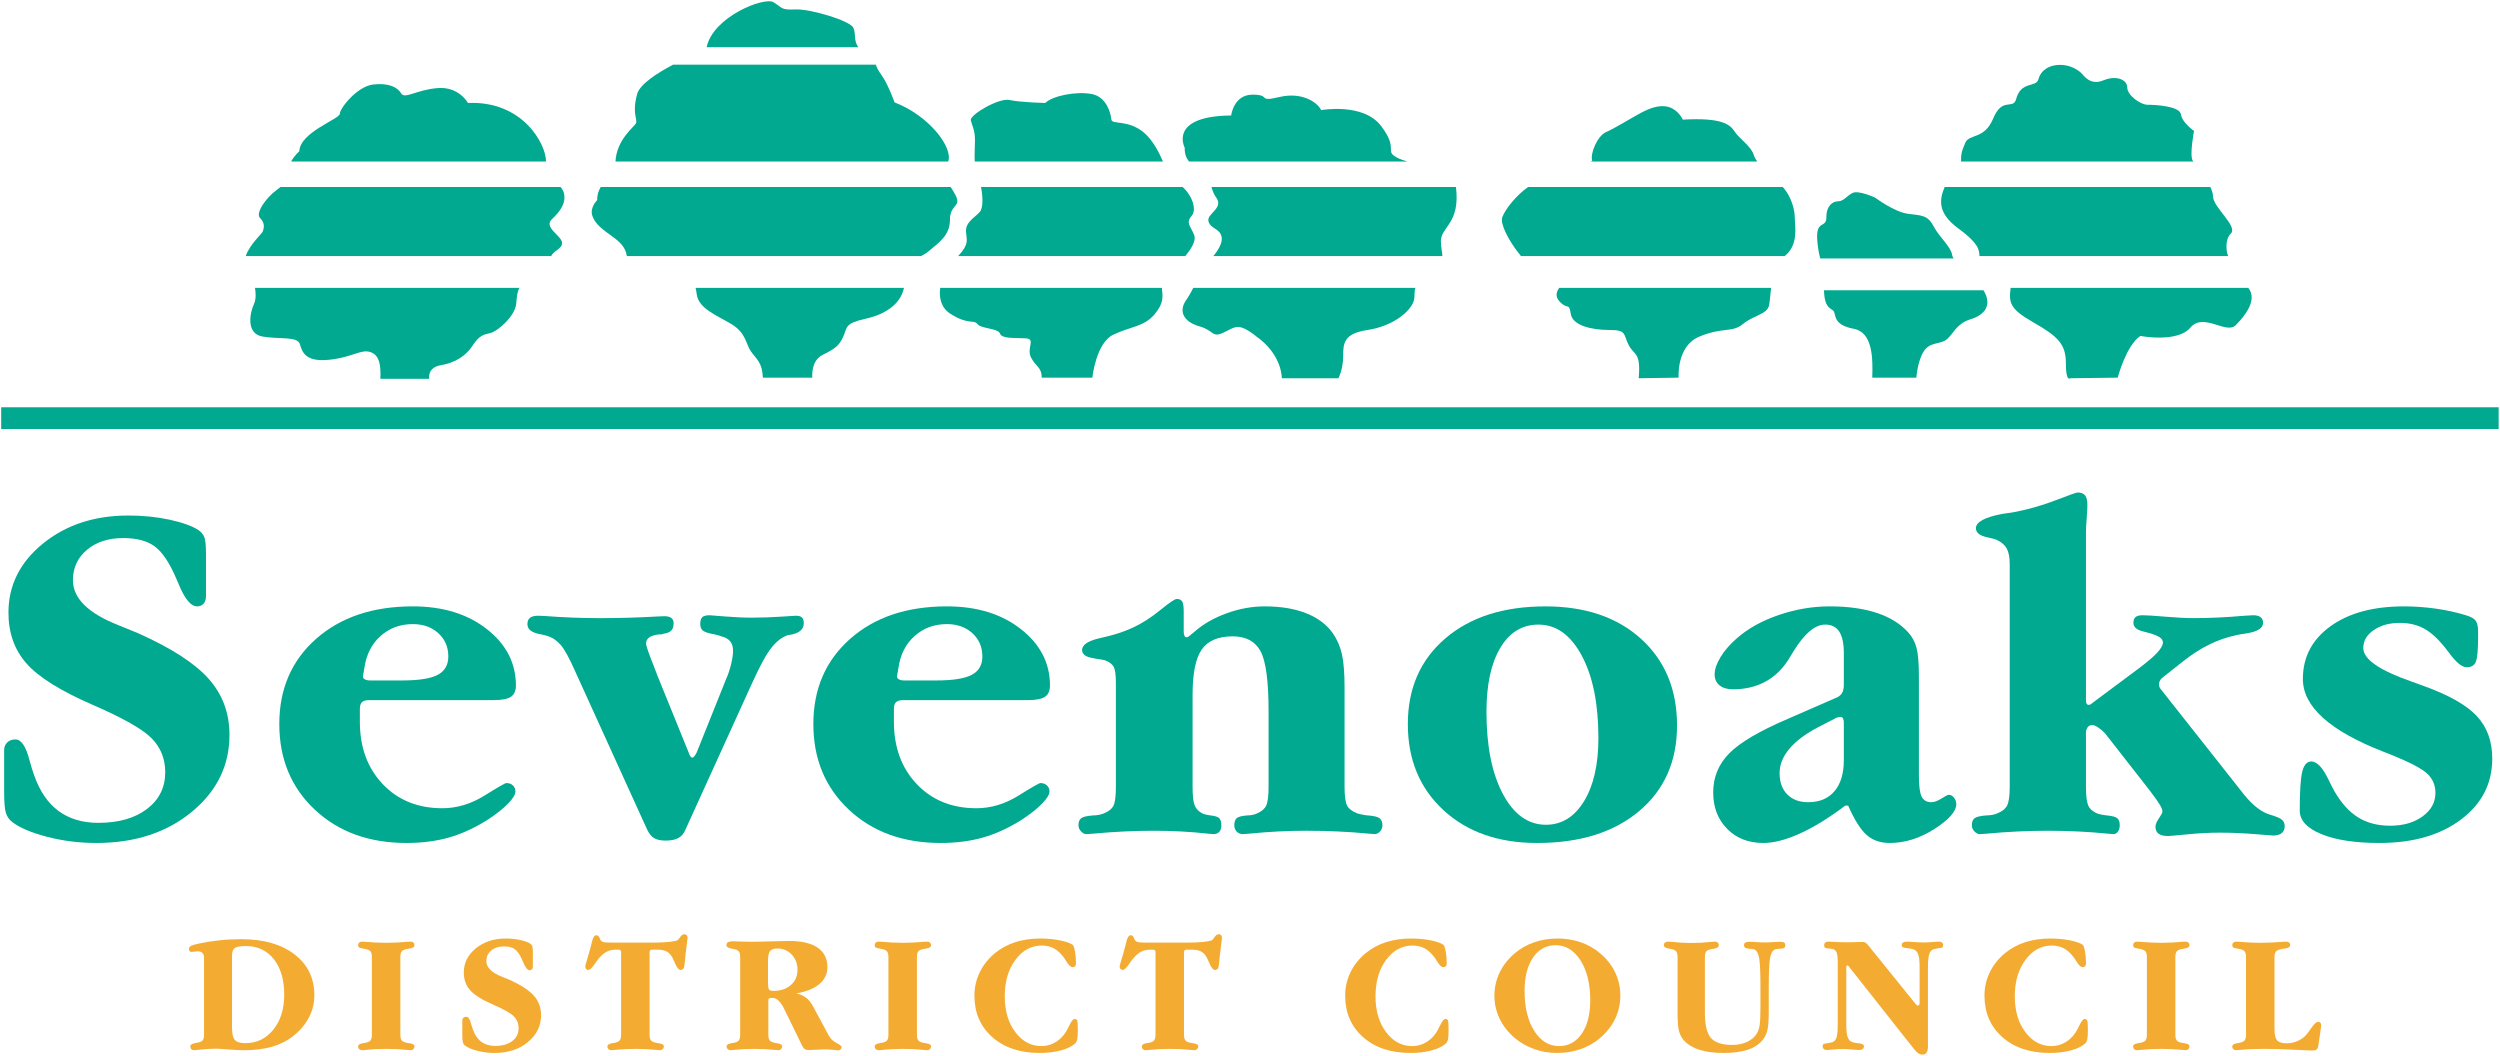 <?xml version="1.0" encoding="UTF-8" standalone="no"?>
<!-- Created with Inkscape (http://www.inkscape.org/) -->

<svg
   xmlns:dc="http://purl.org/dc/elements/1.1/"
   xmlns:cc="http://creativecommons.org/ns#"
   xmlns:rdf="http://www.w3.org/1999/02/22-rdf-syntax-ns#"
   xmlns:svg="http://www.w3.org/2000/svg"
   xmlns="http://www.w3.org/2000/svg"
   xmlns:sodipodi="http://sodipodi.sourceforge.net/DTD/sodipodi-0.dtd"
   xmlns:inkscape="http://www.inkscape.org/namespaces/inkscape"
   width="1000"
   height="422.343"
   id="svg4800"
   version="1.1"
   inkscape:version="0.48.5 r10040"
   sodipodi:docname="A.svg">
  <defs
     id="defs4802">
    <clipPath
       clipPathUnits="userSpaceOnUse"
       id="clipPath4228">
      <path
         inkscape:connector-curvature="0"
         d="m 451.161,88.045 125.119,0 0,68.95 -125.119,0 0,-68.95 z"
         id="path4230" />
    </clipPath>
    <clipPath
       clipPathUnits="userSpaceOnUse"
       id="clipPath4176">
      <path
         inkscape:connector-curvature="0"
         d="m 415.44,71.4 196.56,0 0,102.24 -196.56,0 0,-102.24 z"
         id="path4178" />
    </clipPath>
    <clipPath
       clipPathUnits="userSpaceOnUse"
       id="clipPath4995">
      <path
         inkscape:connector-curvature="0"
         d="m 385.477,824.539 175.66,0 0,-28.096 -175.66,0 0,28.096"
         id="path4997" />
    </clipPath>
    <clipPath
       clipPathUnits="userSpaceOnUse"
       id="clipPath4981">
      <path
         inkscape:connector-curvature="0"
         d="m 385.477,824.539 175.66,0 0,-28.096 -175.66,0 0,28.096"
         id="path4983" />
    </clipPath>
    <clipPath
       clipPathUnits="userSpaceOnUse"
       id="clipPath14301">
      <path
         inkscape:connector-curvature="0"
         d="m 220.55,77.586 154.579,0 0,65.197 -154.579,0 0,-65.197 z"
         id="path14303" />
    </clipPath>
    <clipPath
       clipPathUnits="userSpaceOnUse"
       id="clipPath14285">
      <path
         inkscape:connector-curvature="0"
         d="m 220.55,78.476 152.47,0 0,64.307 -152.47,0 0,-64.307 z"
         id="path14287" />
    </clipPath>
    <clipPath
       clipPathUnits="userSpaceOnUse"
       id="clipPath14225">
      <path
         inkscape:connector-curvature="0"
         d="m 220.55,77.586 154.579,0 0,65.197 -154.579,0 0,-65.197 z"
         id="path14227" />
    </clipPath>
  </defs>
  <sodipodi:namedview
     id="base"
     pagecolor="#ffffff"
     bordercolor="#666666"
     borderopacity="1.0"
     inkscape:pageopacity="0.0"
     inkscape:pageshadow="2"
     inkscape:zoom="0.14372559"
     inkscape:cx="1493.3073"
     inkscape:cy="322.53697"
     inkscape:document-units="px"
     inkscape:current-layer="layer1"
     showgrid="false"
     fit-margin-left="0.5"
     fit-margin-bottom="0.5"
     fit-margin-top="0.5"
     fit-margin-right="0.5"
     inkscape:window-width="1053"
     inkscape:window-height="1038"
     inkscape:window-x="863"
     inkscape:window-y="-21"
     inkscape:window-maximized="0" />
  <g
     inkscape:label="Layer 1"
     inkscape:groupmode="layer"
     id="layer1"
     transform="translate(-1335.637,511.616)">
    <g
       id="g14221"
       transform="matrix(6.552,0,0,-6.552,-108.931,424.414)">
      <g
         id="g14223"
         clip-path="url(#clipPath14225)">
        <g
           id="g14229"
           transform="translate(354.385,132.998)">
          <path
             d="m 0,0 c -0.012,0.018 -0.027,0.036 -0.036,0.049 -0.218,0.291 0.073,1.819 0.073,1.819 0,0 -0.728,0.509 -0.801,1.018 -0.073,0.509 -1.601,0.582 -2.037,0.582 -0.437,0 -1.237,0.582 -1.237,1.055 0,0.473 -0.655,0.764 -1.455,0.436 -0.799,-0.327 -1.164,0.255 -1.346,0.437 -0.181,0.182 -0.654,0.509 -1.309,0.509 -0.655,0 -1.164,-0.327 -1.31,-0.873 -0.145,-0.546 -1.09,-0.073 -1.381,-1.273 -0.219,-0.582 -0.837,0.182 -1.383,-1.128 C -12.767,1.322 -13.677,1.722 -13.931,1.14 -14.181,0.57 -14.186,0.383 -14.186,0 L 0,0 z"
             style="fill:#00a990;fill-opacity:1;fill-rule:nonzero;stroke:none"
             id="path14231"
             inkscape:connector-curvature="0" />
        </g>
        <g
           id="g14233"
           transform="translate(340.052,128.9)">
          <path
             d="m 0,0 c 1.346,-0.982 1.237,-1.382 1.274,-1.672 l 15.18,0 c -0.033,0.09 -0.049,0.145 -0.049,0.145 0,0 -0.218,0.8 0.218,1.237 0.437,0.436 -1.09,1.6 -1.09,2.255 0,0.164 -0.066,0.367 -0.166,0.581 l -16.218,0 C -1.169,1.793 -1.324,0.967 0,0"
             style="fill:#00a990;fill-opacity:1;fill-rule:nonzero;stroke:none"
             id="path14235"
             inkscape:connector-curvature="0" />
        </g>
        <g
           id="g14237"
           transform="translate(343.228,125.287)">
          <path
             d="m 0,0 c -0.118,-0.91 -0.058,-1.28 1.372,-2.098 1.529,-0.872 2,-1.345 2,-2.509 0,-1.164 0.255,-0.91 0.255,-0.91 l 2.909,0.037 c 0,0 0.511,1.964 1.383,2.546 0,0 2.256,-0.437 3.056,0.509 0.8,0.946 2.182,-0.436 2.764,0.146 0.551,0.55 1.36,1.556 0.768,2.279 L 0,0 z"
             style="fill:#00a990;fill-opacity:1;fill-rule:nonzero;stroke:none"
             id="path14239"
             inkscape:connector-curvature="0" />
        </g>
        <g
           id="g14241"
           transform="translate(331.605,127.082)">
          <path
             d="M 0,0 8.14,0 C 8.091,0.077 8.057,0.15 8.048,0.218 7.974,0.728 7.284,1.273 6.92,1.964 6.557,2.655 6.193,2.619 5.355,2.728 c -0.836,0.109 -2,0.982 -2,0.982 0,0 -1.018,0.473 -1.383,0.291 C 1.61,3.819 1.427,3.492 1.1,3.492 0.772,3.492 0.372,3.237 0.372,2.51 0.372,1.782 -0.319,2.437 -0.173,0.982 -0.125,0.506 -0.061,0.222 0,0"
             style="fill:#00a990;fill-opacity:1;fill-rule:nonzero;stroke:none"
             id="path14243"
             inkscape:connector-curvature="0" />
        </g>
        <g
           id="g14245"
           transform="translate(341.565,125.141)">
          <path
             d="m 0,0 -9.732,0 c 0.03,-1.235 0.515,-1.06 0.619,-1.333 0.108,-0.291 0.036,-0.8 1.2,-1.019 1.164,-0.218 1.164,-1.818 1.128,-2.982 l 2.691,0 c 0,0 0.073,1.055 0.473,1.637 0.399,0.581 1.019,0.364 1.418,0.727 0.4,0.364 0.582,0.946 1.419,1.2 0.837,0.255 1.346,0.837 0.801,1.746 C 0.011,-0.016 0.005,-0.007 0,0"
             style="fill:#00a990;fill-opacity:1;fill-rule:nonzero;stroke:none"
             id="path14247"
             inkscape:connector-curvature="0" />
        </g>
        <g
           id="g14249"
           transform="translate(317.587,132.998)">
          <path
             d="M 0,0 10.171,0 C 10.067,0.145 9.99,0.284 9.954,0.413 9.807,0.922 9.044,1.431 8.79,1.832 8.535,2.231 8.062,2.705 5.625,2.559 c 0,0 -0.254,0.582 -0.837,0.764 C 4.206,3.504 3.588,3.25 3.042,2.959 2.497,2.667 1.441,2.013 0.933,1.795 0.423,1.576 -0.05,0.485 0.096,0.049 0.096,0.049 0.062,0.031 0,0"
             style="fill:#00a990;fill-opacity:1;fill-rule:nonzero;stroke:none"
             id="path14251"
             inkscape:connector-curvature="0" />
        </g>
        <g
           id="g14253"
           transform="translate(329.43,127.228)">
          <path
             d="m 0,0 c 0.874,0.69 0.62,1.818 0.62,2.328 0,0.462 -0.185,1.28 -0.734,1.891 l -15.548,0 C -16.355,3.733 -17.06,2.878 -17.24,2.364 -17.378,1.971 -16.856,0.923 -16.097,0 L 0,0 z"
             style="fill:#00a990;fill-opacity:1;fill-rule:nonzero;stroke:none"
             id="path14255"
             inkscape:connector-curvature="0" />
        </g>
        <g
           id="g14257"
           transform="translate(315.67,125.287)">
          <path
             d="m 0,0 c -0.157,-0.21 -0.274,-0.517 0.012,-0.824 0.509,-0.546 0.583,-0.037 0.691,-0.764 0.109,-0.728 1.31,-0.982 2.364,-0.982 1.055,0 0.838,-0.255 1.165,-0.909 0.327,-0.656 0.763,-0.401 0.618,-2.038 l 2.438,0.037 c 0,0 -0.147,1.927 1.272,2.51 1.45,0.594 2,0.218 2.655,0.764 0.656,0.545 1.492,0.581 1.6,1.163 0.042,0.223 0.064,0.611 0.121,1.043 L 0,0 z"
             style="fill:#00a990;fill-opacity:1;fill-rule:nonzero;stroke:none"
             id="path14259"
             inkscape:connector-curvature="0" />
        </g>
        <g
           id="g14261"
           transform="translate(293.075,132.998)">
          <path
             d="M 0,0 13.338,0 C 13.086,0.075 12.869,0.149 12.714,0.23 11.877,0.667 12.822,0.704 11.73,2.159 10.64,3.613 8.058,3.141 8.058,3.141 7.839,3.613 6.893,4.269 5.512,3.941 4.129,3.613 5.039,4.086 3.875,4.086 2.71,4.086 2.565,2.813 2.565,2.813 -1.29,2.777 -0.272,0.849 -0.272,0.849 -0.282,0.467 -0.168,0.196 0,0"
             style="fill:#00a990;fill-opacity:1;fill-rule:nonzero;stroke:none"
             id="path14263"
             inkscape:connector-curvature="0" />
        </g>
        <g
           id="g14265"
           transform="translate(294.258,129.337)">
          <path
             d="M 0,0 C 0.146,-0.473 0.691,-0.4 0.8,-0.946 0.87,-1.294 0.584,-1.761 0.292,-2.109 l 13.982,0 c 0.008,0.24 -0.088,0.496 -0.088,0.908 0,0.895 1.193,1.055 0.921,3.31 l -14.928,0 C 0.24,1.881 0.332,1.65 0.474,1.455 0.946,0.8 -0.146,0.473 0,0"
             style="fill:#00a990;fill-opacity:1;fill-rule:nonzero;stroke:none"
             id="path14267"
             inkscape:connector-curvature="0" />
        </g>
        <g
           id="g14269"
           transform="translate(293.327,125.287)">
          <path
             d="m 0,0 c -0.126,-0.253 -0.264,-0.502 -0.415,-0.715 -0.546,-0.764 -0.108,-1.383 0.801,-1.637 0.908,-0.255 0.727,-0.728 1.491,-0.364 0.764,0.364 0.872,0.655 2.219,-0.437 1.344,-1.091 1.308,-2.364 1.308,-2.364 l 3.456,0 c 0,0 0.291,0.546 0.291,1.346 0,0.8 0.037,1.382 1.492,1.601 1.455,0.218 2.473,1.018 2.763,1.636 0.17,0.36 0.046,0.61 0.155,0.934 L 0,0 z"
             style="fill:#00a990;fill-opacity:1;fill-rule:nonzero;stroke:none"
             id="path14271"
             inkscape:connector-curvature="0" />
        </g>
        <g
           id="g14273"
           transform="translate(279.984,132.998)">
          <path
             d="M 0,0 11.493,0 C 11.243,0.59 10.872,1.287 10.382,1.722 9.4,2.595 8.382,2.231 8.345,2.559 8.309,2.886 8.09,3.941 7.145,4.123 6.199,4.305 4.744,4.014 4.308,3.577 c 0,0 -1.528,0.036 -2.183,0.182 C 1.471,3.905 -0.312,2.85 -0.239,2.522 -0.167,2.195 0.015,1.94 0.015,1.322 0.015,0.958 -0.021,0.456 0,0"
             style="fill:#00a990;fill-opacity:1;fill-rule:nonzero;stroke:none"
             id="path14275"
             inkscape:connector-curvature="0" />
        </g>
        <g
           id="g14277"
           transform="translate(278.972,127.228)">
          <path
             d="m 0,0 13.869,0 c 0.306,0.371 0.678,0.916 0.544,1.272 C 14.194,1.854 13.868,2 14.267,2.473 14.561,2.82 14.324,3.655 13.705,4.219 l -12.309,0 C 1.512,3.631 1.537,2.934 1.318,2.691 0.991,2.328 0.445,2.073 0.481,1.491 0.515,0.958 0.699,0.758 0,0"
             style="fill:#00a990;fill-opacity:1;fill-rule:nonzero;stroke:none"
             id="path14279"
             inkscape:connector-curvature="0" />
        </g>
      </g>
    </g>
    <g
       id="g14281"
       transform="matrix(6.552,0,0,-6.552,-108.931,424.414)">
      <g
         id="g14283"
         clip-path="url(#clipPath14285)">
        <g
           id="g14289"
           transform="translate(277.877,125.287)">
          <path
             d="M 0,0 C -0.091,-0.633 0.077,-1.237 0.631,-1.588 1.722,-2.279 2.05,-1.916 2.268,-2.206 2.486,-2.498 3.541,-2.461 3.65,-2.789 3.759,-3.116 4.56,-3.044 5.214,-3.08 5.869,-3.116 5.25,-3.662 5.542,-4.244 5.833,-4.825 6.196,-4.825 6.196,-5.48 l 3.092,0 c 0,0 0.218,2.109 1.273,2.619 1.055,0.509 1.892,0.473 2.546,1.273 0.557,0.681 0.482,1.046 0.425,1.588 L 0,0 z"
             style="fill:#00a990;fill-opacity:1;fill-rule:nonzero;stroke:none"
             id="path14291"
             inkscape:connector-curvature="0" />
        </g>
        <g
           id="g14293"
           transform="translate(272.874,139.982)">
          <path
             d="M 0,0 C -0.296,0.426 -0.126,0.771 -0.295,1.176 -0.477,1.613 -2.914,2.34 -3.823,2.304 -4.733,2.268 -4.587,2.377 -5.169,2.741 -5.737,3.096 -8.872,1.854 -9.255,0 L 0,0 z"
             style="fill:#00a990;fill-opacity:1;fill-rule:nonzero;stroke:none"
             id="path14295"
             inkscape:connector-curvature="0" />
        </g>
      </g>
    </g>
    <g
       id="g14297"
       transform="matrix(6.552,0,0,-6.552,-108.931,424.414)">
      <g
         id="g14299"
         clip-path="url(#clipPath14301)">
        <g
           id="g14305"
           transform="translate(259.303,135.339)">
          <path
             d="m 0,0 c -0.094,-0.219 -1.179,-0.978 -1.252,-2.341 l 20.314,0 c 0.316,0.859 -1.174,2.808 -3.276,3.613 0,0 -0.4,1.128 -0.8,1.674 -0.194,0.265 -0.293,0.469 -0.345,0.63 l -12.373,0 C 1.266,3.047 0.234,2.375 0.073,1.782 -0.255,0.582 0.109,0.254 0,0"
             style="fill:#00a990;fill-opacity:1;fill-rule:nonzero;stroke:none"
             id="path14307"
             inkscape:connector-curvature="0" />
        </g>
        <g
           id="g14309"
           transform="translate(258.744,127.228)">
          <path
             d="m 0,0 17.963,0 c 0.153,0.079 0.308,0.168 0.455,0.291 0.655,0.545 1.31,0.981 1.31,1.927 0,0.946 0.691,0.764 0.363,1.455 C 20,3.866 19.883,4.044 19.773,4.219 l -21.362,0 c -0.135,-0.223 -0.227,-0.489 -0.217,-0.8 0,0 -0.481,-0.462 -0.291,-0.982 C -1.709,1.379 -0.13,1.139 0,0"
             style="fill:#00a990;fill-opacity:1;fill-rule:nonzero;stroke:none"
             id="path14311"
             inkscape:connector-curvature="0" />
        </g>
        <g
           id="g14313"
           transform="translate(262.94,125.287)">
          <path
             d="m 0,0 c 0.03,-0.104 0.053,-0.231 0.073,-0.388 0.109,-0.873 1.2,-1.273 2.109,-1.818 0.91,-0.546 0.874,-1.201 1.201,-1.674 0.328,-0.473 0.691,-0.655 0.727,-1.6 l 3.019,0 c 0,0 -0.109,1.019 0.619,1.382 0.727,0.364 1.018,0.545 1.273,1.128 0.254,0.582 0.073,0.8 1.382,1.091 1.139,0.253 2.111,0.863 2.322,1.879 L 0,0 z"
             style="fill:#00a990;fill-opacity:1;fill-rule:nonzero;stroke:none"
             id="path14315"
             inkscape:connector-curvature="0" />
        </g>
        <g
           id="g14317"
           transform="translate(253.811,132.998)">
          <path
             d="m 0,0 c 0,0.005 0,0.008 0,0.012 0,1.055 -1.419,3.711 -4.766,3.565 0,0 -0.545,1.018 -1.855,0.909 -1.309,-0.109 -2,-0.691 -2.218,-0.327 -0.219,0.364 -0.728,0.655 -1.71,0.546 -0.983,-0.11 -2.037,-1.455 -2.037,-1.783 0,-0.327 -2.437,-1.127 -2.473,-2.292 0,0 -0.286,-0.237 -0.502,-0.63 L 0,0 z"
             style="fill:#00a990;fill-opacity:1;fill-rule:nonzero;stroke:none"
             id="path14319"
             inkscape:connector-curvature="0" />
        </g>
        <g
           id="g14321"
           transform="translate(236.533,128.755)">
          <path
             d="m 0,0 c -0.045,-0.157 -0.806,-0.796 -1.054,-1.527 l 18.644,0 c 0.171,0.35 0.67,0.437 0.67,0.799 0,0.437 -1.165,0.946 -0.619,1.455 0.545,0.509 0.873,1.019 0.728,1.601 -0.034,0.132 -0.109,0.249 -0.204,0.363 l -17.094,0 C 1.003,2.635 0.928,2.576 0.836,2.51 0.182,2.037 -0.473,1.091 -0.182,0.8 0.109,0.509 0.072,0.254 0,0"
             style="fill:#00a990;fill-opacity:1;fill-rule:nonzero;stroke:none"
             id="path14323"
             inkscape:connector-curvature="0" />
        </g>
        <g
           id="g14325"
           transform="translate(236.046,125.287)">
          <path
             d="m 0,0 c 0.05,-0.314 0.069,-0.696 -0.059,-0.97 -0.254,-0.546 -0.509,-1.819 0.509,-2 1.019,-0.183 2.146,0.036 2.292,-0.473 0.146,-0.51 0.364,-1.092 1.782,-0.946 1.419,0.145 1.928,0.655 2.51,0.473 0.582,-0.182 0.655,-0.837 0.618,-1.637 l 2.983,0 c 0,0 -0.145,0.691 0.728,0.837 0.872,0.145 1.527,0.581 1.928,1.2 0.399,0.618 0.654,0.655 1.091,0.764 0.436,0.109 1.491,1.018 1.564,1.782 0.045,0.477 0.062,0.741 0.202,0.97 L 0,0 z"
             style="fill:#00a990;fill-opacity:1;fill-rule:nonzero;stroke:none"
             id="path14327"
             inkscape:connector-curvature="0" />
        </g>
        <path
           d="m 373.02,116.671 -152.47,0 0,1.327 152.47,0 0,-1.327 z"
           style="fill:#00a990;fill-opacity:1;fill-rule:evenodd;stroke:none"
           id="path14329"
           inkscape:connector-curvature="0" />
        <g
           id="g14331"
           transform="translate(220.73,97.061)">
          <path
             d="m 0,0 c 0,0.195 0.064,0.353 0.19,0.477 0.127,0.122 0.293,0.182 0.498,0.182 0.351,0 0.634,-0.41 0.849,-1.229 0.107,-0.401 0.205,-0.717 0.293,-0.952 0.34,-0.976 0.838,-1.705 1.492,-2.188 0.654,-0.482 1.464,-0.724 2.429,-0.724 1.24,0 2.23,0.283 2.972,0.849 0.741,0.565 1.112,1.313 1.112,2.238 0,0.821 -0.276,1.511 -0.827,2.072 C 8.457,1.286 7.259,1.966 5.415,2.766 3.454,3.616 2.105,4.457 1.369,5.291 0.632,6.125 0.263,7.161 0.263,8.401 c 0,1.668 0.703,3.073 2.108,4.215 1.405,1.141 3.142,1.712 5.21,1.712 0.898,0 1.739,-0.085 2.525,-0.256 0.785,-0.171 1.373,-0.383 1.763,-0.637 0.166,-0.117 0.283,-0.258 0.351,-0.424 0.069,-0.166 0.102,-0.517 0.102,-1.054 l 0,-2.546 c 0,-0.196 -0.048,-0.349 -0.146,-0.461 -0.097,-0.113 -0.229,-0.169 -0.395,-0.169 -0.381,0 -0.757,0.454 -1.127,1.362 -0.058,0.136 -0.102,0.238 -0.132,0.306 -0.419,0.986 -0.861,1.649 -1.324,1.991 -0.463,0.341 -1.105,0.512 -1.925,0.512 -0.907,0 -1.646,-0.239 -2.216,-0.717 C 4.486,11.757 4.2,11.137 4.2,10.377 4.2,9.273 5.132,8.357 6.996,7.625 7.503,7.42 7.898,7.259 8.181,7.142 c 2.029,-0.907 3.466,-1.836 4.31,-2.788 0.844,-0.951 1.266,-2.09 1.266,-3.417 0,-1.873 -0.768,-3.442 -2.305,-4.705 -1.536,-1.263 -3.476,-1.895 -5.817,-1.895 -1.054,0 -2.064,0.127 -3.03,0.38 -0.966,0.254 -1.673,0.556 -2.122,0.908 -0.185,0.146 -0.312,0.334 -0.38,0.564 C 0.034,-3.583 0,-3.15 0,-2.517 L 0,0 z"
             style="fill:#00a990;fill-opacity:1;fill-rule:nonzero;stroke:none"
             id="path14333"
             inkscape:connector-curvature="0" />
        </g>
        <g
           id="g14335"
           transform="translate(242.725,102.096)">
          <path
             d="m 0,0 -0.088,-0.512 0,-0.029 c 0,-0.069 0.039,-0.125 0.117,-0.169 0.078,-0.043 0.186,-0.066 0.322,-0.066 l 1.946,0 c 1.025,0 1.752,0.115 2.181,0.344 0.43,0.23 0.644,0.603 0.644,1.12 0,0.576 -0.203,1.049 -0.607,1.419 C 4.109,2.478 3.59,2.664 2.956,2.664 2.185,2.664 1.529,2.422 0.988,1.939 0.446,1.456 0.117,0.81 0,0 m -0.278,-2.517 0,-0.776 c 0,-1.561 0.465,-2.832 1.397,-3.812 0.932,-0.981 2.145,-1.472 3.637,-1.472 0.888,0 1.743,0.257 2.569,0.769 0.824,0.513 1.27,0.768 1.339,0.768 0.165,0 0.299,-0.048 0.402,-0.146 C 9.168,-7.283 9.22,-7.405 9.22,-7.551 9.22,-7.737 9.071,-7.983 8.773,-8.29 8.476,-8.597 8.068,-8.922 7.551,-9.263 c -0.8,-0.508 -1.593,-0.873 -2.378,-1.099 -0.785,-0.224 -1.652,-0.336 -2.597,-0.336 -2.293,0 -4.162,0.678 -5.606,2.034 -1.444,1.357 -2.166,3.098 -2.166,5.225 0,2.146 0.749,3.88 2.247,5.203 1.497,1.322 3.466,1.983 5.905,1.983 1.834,0 3.342,-0.464 4.522,-1.391 1.181,-0.926 1.771,-2.073 1.771,-3.439 0,-0.322 -0.101,-0.551 -0.3,-0.688 C 8.748,-1.908 8.4,-1.976 7.903,-1.976 l -7.611,0 c -0.205,0 -0.351,-0.042 -0.439,-0.124 -0.087,-0.083 -0.131,-0.222 -0.131,-0.417"
             style="fill:#00a990;fill-opacity:1;fill-rule:nonzero;stroke:none"
             id="path14337"
             inkscape:connector-curvature="0" />
        </g>
        <g
           id="g14339"
           transform="translate(264.808,101.408)">
          <path
             d="m 0,0 c 0.127,0.283 0.229,0.59 0.308,0.922 0.077,0.331 0.116,0.595 0.116,0.79 0,0.244 -0.058,0.439 -0.175,0.585 -0.117,0.147 -0.298,0.25 -0.541,0.308 -0.05,0.019 -0.105,0.039 -0.169,0.059 -0.063,0.019 -0.164,0.043 -0.3,0.072 -0.332,0.059 -0.551,0.132 -0.658,0.22 -0.108,0.087 -0.162,0.219 -0.162,0.395 0,0.205 0.042,0.346 0.125,0.425 0.083,0.077 0.231,0.117 0.446,0.117 0.049,0 0.361,-0.025 0.937,-0.074 0.576,-0.048 1.132,-0.073 1.668,-0.073 0.566,0 1.144,0.02 1.735,0.059 0.589,0.038 0.899,0.058 0.928,0.058 0.176,0 0.301,-0.036 0.373,-0.11 C 4.705,3.681 4.742,3.561 4.742,3.395 4.732,3.064 4.513,2.844 4.083,2.736 4.073,2.736 4.059,2.731 4.039,2.722 3.893,2.702 3.788,2.683 3.724,2.664 3.661,2.644 3.595,2.614 3.527,2.575 3.214,2.41 2.922,2.137 2.649,1.755 2.375,1.376 2.015,0.692 1.566,-0.293 L -2.488,-9.205 C -2.585,-9.44 -2.729,-9.608 -2.92,-9.71 c -0.189,-0.103 -0.446,-0.154 -0.768,-0.154 -0.312,0 -0.551,0.051 -0.717,0.154 -0.166,0.102 -0.307,0.28 -0.425,0.535 l -4.405,9.687 c -0.341,0.771 -0.629,1.293 -0.863,1.567 -0.235,0.272 -0.512,0.458 -0.835,0.555 -0.116,0.039 -0.282,0.078 -0.497,0.117 -0.468,0.098 -0.702,0.297 -0.702,0.6 0,0.176 0.053,0.305 0.161,0.388 0.107,0.083 0.273,0.124 0.497,0.124 0.049,0 0.176,-0.005 0.381,-0.014 1.132,-0.088 2.263,-0.132 3.395,-0.132 1.171,0 2.346,0.034 3.527,0.102 0.215,0.011 0.346,0.015 0.395,0.015 0.195,0 0.339,-0.036 0.432,-0.11 C -3.251,3.651 -3.206,3.542 -3.206,3.395 -3.206,3.2 -3.254,3.053 -3.351,2.956 -3.449,2.858 -3.605,2.795 -3.819,2.766 -3.859,2.747 -3.893,2.734 -3.922,2.729 -3.952,2.724 -4,2.722 -4.068,2.722 l -0.045,0 C -4.629,2.664 -4.888,2.478 -4.888,2.165 -4.888,2.029 -4.727,1.56 -4.405,0.761 -4.317,0.526 -4.249,0.346 -4.2,0.22 l 1.932,-4.757 c 0.029,-0.088 0.061,-0.154 0.095,-0.198 0.034,-0.043 0.071,-0.065 0.11,-0.065 0.029,0 0.068,0.026 0.116,0.08 0.05,0.053 0.098,0.129 0.147,0.226 L 0,0 z"
             style="fill:#00a990;fill-opacity:1;fill-rule:nonzero;stroke:none"
             id="path14341"
             inkscape:connector-curvature="0" />
        </g>
        <g
           id="g14343"
           transform="translate(275.329,102.096)">
          <path
             d="m 0,0 -0.088,-0.512 0,-0.029 c 0,-0.069 0.039,-0.125 0.117,-0.169 0.077,-0.043 0.185,-0.066 0.322,-0.066 l 1.946,0 c 1.025,0 1.752,0.115 2.181,0.344 0.429,0.23 0.644,0.603 0.644,1.12 0,0.576 -0.203,1.049 -0.607,1.419 C 4.109,2.478 3.59,2.664 2.956,2.664 2.185,2.664 1.529,2.422 0.988,1.939 0.446,1.456 0.117,0.81 0,0 m -0.279,-2.517 0,-0.776 c 0,-1.561 0.466,-2.832 1.398,-3.812 0.932,-0.981 2.144,-1.472 3.637,-1.472 0.888,0 1.744,0.257 2.568,0.769 0.824,0.513 1.271,0.768 1.34,0.768 0.165,0 0.299,-0.048 0.402,-0.146 C 9.168,-7.283 9.22,-7.405 9.22,-7.551 9.22,-7.737 9.071,-7.983 8.773,-8.29 8.476,-8.597 8.068,-8.922 7.551,-9.263 c -0.8,-0.508 -1.593,-0.873 -2.378,-1.099 -0.786,-0.224 -1.651,-0.336 -2.598,-0.336 -2.293,0 -4.161,0.678 -5.605,2.034 -1.444,1.357 -2.166,3.098 -2.166,5.225 0,2.146 0.749,3.88 2.247,5.203 1.497,1.322 3.466,1.983 5.905,1.983 1.834,0 3.341,-0.464 4.522,-1.391 1.18,-0.926 1.771,-2.073 1.771,-3.439 0,-0.322 -0.101,-0.551 -0.3,-0.688 C 8.749,-1.908 8.4,-1.976 7.902,-1.976 l -7.609,0 c -0.206,0 -0.352,-0.042 -0.44,-0.124 -0.087,-0.083 -0.132,-0.222 -0.132,-0.417"
             style="fill:#00a990;fill-opacity:1;fill-rule:nonzero;stroke:none"
             id="path14345"
             inkscape:connector-curvature="0" />
        </g>
        <g
           id="g14347"
           transform="translate(288.602,100.954)">
          <path
             d="m 0,0 0,0.22 c 0,0.497 -0.047,0.827 -0.14,0.988 -0.092,0.16 -0.265,0.29 -0.519,0.388 -0.117,0.029 -0.313,0.063 -0.585,0.102 -0.039,0.009 -0.064,0.015 -0.073,0.015 -0.011,0 -0.03,0.004 -0.059,0.014 -0.459,0.068 -0.688,0.234 -0.688,0.498 0,0.312 0.351,0.55 1.054,0.717 l 0.014,0 c 0.469,0.107 0.847,0.207 1.134,0.3 C 0.427,3.334 0.711,3.444 0.995,3.571 1.57,3.835 2.139,4.195 2.7,4.654 3.261,5.112 3.6,5.342 3.717,5.342 3.872,5.342 3.982,5.29 4.047,5.189 4.109,5.085 4.141,4.888 4.141,4.595 l 0,-1.229 c 0,-0.117 0.015,-0.208 0.045,-0.271 0.029,-0.063 0.062,-0.094 0.102,-0.094 0.039,0 0.075,0.007 0.109,0.022 0.035,0.014 0.066,0.036 0.095,0.065 l 0.337,0.278 c 0.526,0.459 1.176,0.827 1.946,1.105 0.771,0.279 1.541,0.417 2.314,0.417 0.974,0 1.816,-0.138 2.523,-0.417 0.707,-0.278 1.251,-0.685 1.632,-1.222 0.263,-0.38 0.448,-0.807 0.556,-1.28 0.107,-0.474 0.161,-1.159 0.161,-2.057 l 0,-0.892 0,-5.151 c 0,-0.567 0.052,-0.948 0.154,-1.143 0.102,-0.194 0.315,-0.355 0.637,-0.482 0.126,-0.039 0.321,-0.079 0.585,-0.118 l 0.059,0 c 0.371,-0.029 0.609,-0.089 0.717,-0.182 0.107,-0.093 0.16,-0.233 0.16,-0.417 0,-0.147 -0.048,-0.273 -0.146,-0.38 -0.098,-0.107 -0.21,-0.162 -0.336,-0.162 -0.04,0 -0.156,0.01 -0.352,0.029 -1.239,0.117 -2.507,0.176 -3.805,0.176 -1.152,0 -2.307,-0.059 -3.468,-0.176 -0.226,-0.019 -0.36,-0.029 -0.41,-0.029 -0.156,0 -0.283,0.052 -0.38,0.154 -0.099,0.102 -0.147,0.232 -0.147,0.388 0,0.195 0.046,0.337 0.139,0.424 0.093,0.088 0.305,0.146 0.637,0.175 0.117,0 0.226,0.01 0.329,0.03 0.103,0.019 0.192,0.049 0.271,0.088 0.283,0.117 0.473,0.278 0.571,0.482 0.097,0.206 0.146,0.585 0.146,1.143 l 0,4.61 c 0,1.843 -0.164,3.067 -0.49,3.672 C 8.505,2.756 7.936,3.059 7.127,3.059 6.249,3.059 5.622,2.793 5.246,2.261 4.871,1.729 4.683,0.81 4.683,-0.498 l 0,-5.633 c 0,-0.547 0.041,-0.923 0.125,-1.127 0.082,-0.206 0.24,-0.371 0.475,-0.498 0.048,-0.02 0.11,-0.039 0.182,-0.058 0.074,-0.021 0.178,-0.04 0.315,-0.06 0.274,-0.029 0.451,-0.087 0.534,-0.175 0.083,-0.087 0.125,-0.229 0.125,-0.424 0,-0.176 -0.042,-0.311 -0.125,-0.402 -0.083,-0.093 -0.207,-0.14 -0.373,-0.14 -0.039,0 -0.146,0.01 -0.322,0.029 -1.073,0.117 -2.166,0.176 -3.278,0.176 -1.229,0 -2.464,-0.059 -3.703,-0.176 -0.243,-0.019 -0.389,-0.029 -0.438,-0.029 -0.117,0 -0.227,0.057 -0.329,0.169 -0.103,0.111 -0.155,0.235 -0.155,0.373 0,0.195 0.054,0.337 0.161,0.424 0.108,0.088 0.347,0.146 0.718,0.175 0.117,0 0.231,0.01 0.343,0.03 0.112,0.019 0.218,0.049 0.315,0.088 0.293,0.117 0.491,0.271 0.593,0.461 C -0.052,-7.106 0,-6.716 0,-6.131 L 0,0 z"
             style="fill:#00a990;fill-opacity:1;fill-rule:nonzero;stroke:none"
             id="path14349"
             inkscape:connector-curvature="0" />
        </g>
        <g
           id="g14351"
           transform="translate(314.855,92.51)">
          <path
             d="m 0,0 c 0.966,0 1.741,0.478 2.326,1.435 0.587,0.956 0.879,2.244 0.879,3.863 0,2.087 -0.339,3.763 -1.016,5.027 -0.678,1.263 -1.559,1.895 -2.643,1.895 -0.985,0 -1.761,-0.471 -2.325,-1.412 -0.567,-0.942 -0.85,-2.247 -0.85,-3.915 0,-2.088 0.334,-3.759 1.002,-5.013 C -1.958,0.626 -1.082,0 0,0 m -8.429,6.146 c 0,2.176 0.76,3.917 2.282,5.225 1.522,1.307 3.562,1.961 6.119,1.961 2.437,0 4.386,-0.664 5.847,-1.99 1.458,-1.327 2.186,-3.089 2.186,-5.283 0,-2.186 -0.77,-3.928 -2.312,-5.225 -1.542,-1.298 -3.62,-1.946 -6.234,-1.946 -2.361,0 -4.266,0.668 -5.715,2.005 -1.449,1.336 -2.173,3.087 -2.173,5.253"
             style="fill:#00a990;fill-opacity:1;fill-rule:nonzero;stroke:none"
             id="path14353"
             inkscape:connector-curvature="0" />
        </g>
        <g
           id="g14355"
           transform="translate(333.044,96.462)">
          <path
             d="M 0,0 0,2.283 C 0,2.39 -0.017,2.476 -0.05,2.539 -0.085,2.603 -0.136,2.635 -0.204,2.635 -0.253,2.635 -0.312,2.624 -0.38,2.604 -0.449,2.585 -0.512,2.556 -0.571,2.518 L -1.624,1.976 C -2.375,1.575 -2.947,1.142 -3.336,0.673 -3.728,0.205 -3.922,-0.288 -3.922,-0.806 c 0,-0.546 0.156,-0.976 0.469,-1.295 0.312,-0.317 0.736,-0.474 1.273,-0.474 0.692,0 1.229,0.223 1.609,0.672 C -0.19,-1.454 0,-0.819 0,0 m 0.089,-2.781 c -0.996,-0.751 -1.917,-1.32 -2.767,-1.704 -0.849,-0.386 -1.595,-0.579 -2.239,-0.579 -0.907,0 -1.645,0.289 -2.209,0.865 -0.567,0.574 -0.85,1.316 -0.85,2.223 0,0.927 0.327,1.722 0.982,2.386 0.653,0.663 1.848,1.366 3.585,2.108 l 3.014,1.316 c 0.137,0.068 0.237,0.164 0.3,0.286 C -0.032,4.242 0,4.4 0,4.595 l 0,1.918 c 0,0.594 -0.092,1.036 -0.279,1.324 -0.184,0.287 -0.472,0.432 -0.862,0.432 -0.614,0 -1.254,-0.538 -1.918,-1.61 C -3.214,6.405 -3.331,6.215 -3.409,6.088 -3.79,5.503 -4.264,5.061 -4.828,4.764 -5.395,4.466 -6.043,4.317 -6.775,4.317 c -0.343,0 -0.612,0.081 -0.813,0.242 -0.199,0.161 -0.3,0.382 -0.3,0.666 0,0.312 0.121,0.668 0.366,1.068 0.243,0.4 0.575,0.78 0.995,1.142 0.673,0.594 1.525,1.068 2.554,1.419 1.029,0.351 2.065,0.527 3.109,0.527 1.103,0 2.057,-0.132 2.862,-0.395 C 2.802,8.723 3.444,8.327 3.922,7.801 4.166,7.537 4.338,7.225 4.434,6.863 4.533,6.503 4.582,5.913 4.582,5.093 l 0,-0.571 0,-5.473 c 0,-0.625 0.055,-1.051 0.167,-1.281 0.112,-0.229 0.31,-0.343 0.592,-0.343 0.177,0 0.384,0.074 0.623,0.226 0.24,0.152 0.388,0.227 0.446,0.227 0.118,0 0.222,-0.059 0.314,-0.176 0.094,-0.116 0.141,-0.248 0.141,-0.394 0,-0.441 -0.444,-0.945 -1.333,-1.516 C 4.645,-4.777 3.733,-5.064 2.797,-5.064 2.23,-5.064 1.761,-4.9 1.39,-4.573 1.02,-4.246 0.644,-3.649 0.263,-2.781 l -0.174,0 z"
             style="fill:#00a990;fill-opacity:1;fill-rule:nonzero;stroke:none"
             id="path14357"
             inkscape:connector-curvature="0" />
        </g>
        <g
           id="g14359"
           transform="translate(347.825,94.823)">
          <path
             d="m 0,0 c 0,-0.547 0.047,-0.925 0.14,-1.136 0.091,-0.209 0.275,-0.372 0.548,-0.489 0.058,-0.02 0.129,-0.039 0.212,-0.058 0.083,-0.02 0.207,-0.04 0.374,-0.059 0.33,-0.03 0.545,-0.088 0.644,-0.176 0.097,-0.087 0.145,-0.229 0.145,-0.424 0,-0.156 -0.036,-0.286 -0.109,-0.388 -0.074,-0.102 -0.169,-0.154 -0.285,-0.154 -0.04,0 -0.156,0.01 -0.352,0.029 -1.191,0.118 -2.399,0.176 -3.629,0.176 -1.229,0 -2.474,-0.058 -3.732,-0.176 -0.244,-0.019 -0.39,-0.029 -0.438,-0.029 -0.119,0 -0.228,0.057 -0.33,0.169 -0.103,0.111 -0.154,0.235 -0.154,0.373 0,0.195 0.054,0.337 0.161,0.424 0.108,0.088 0.347,0.146 0.717,0.176 0.116,0 0.232,0.009 0.345,0.029 0.111,0.02 0.216,0.049 0.313,0.088 0.303,0.117 0.507,0.278 0.615,0.482 0.107,0.206 0.161,0.585 0.161,1.143 l 0,13.596 c 0,0.409 -0.059,0.723 -0.175,0.943 -0.117,0.22 -0.318,0.397 -0.601,0.534 -0.136,0.059 -0.331,0.113 -0.585,0.161 -0.467,0.098 -0.703,0.283 -0.703,0.557 0,0.38 0.542,0.673 1.625,0.878 l 0.103,0.014 c 0.204,0.029 0.358,0.052 0.461,0.066 0.102,0.015 0.197,0.031 0.285,0.051 0.819,0.166 1.629,0.403 2.429,0.71 0.8,0.307 1.235,0.462 1.302,0.462 0.215,0 0.369,-0.06 0.462,-0.176 0.092,-0.118 0.139,-0.318 0.139,-0.6 0,-0.166 -0.014,-0.435 -0.043,-0.805 C 0.015,16.02 0,15.727 0,15.513 L 0,5.268 C 0,5.18 0.015,5.115 0.045,5.07 0.074,5.026 0.117,5.004 0.176,5.004 c 0.028,0 0.066,0.013 0.109,0.037 0.044,0.025 0.106,0.071 0.184,0.139 l 2.575,1.918 c 0.595,0.439 1.019,0.792 1.274,1.06 0.253,0.269 0.38,0.485 0.38,0.651 0,0.118 -0.058,0.22 -0.176,0.308 C 4.404,9.204 4.2,9.292 3.908,9.38 3.81,9.41 3.679,9.444 3.513,9.483 3.102,9.58 2.898,9.756 2.898,10.01 c 0,0.165 0.043,0.285 0.132,0.358 0.087,0.074 0.234,0.11 0.438,0.11 0.235,0 0.696,-0.029 1.383,-0.088 0.689,-0.059 1.267,-0.087 1.735,-0.087 0.974,0 2.01,0.048 3.102,0.146 0.274,0.02 0.449,0.029 0.527,0.029 0.195,0 0.344,-0.039 0.446,-0.117 0.103,-0.078 0.154,-0.196 0.154,-0.351 0,-0.322 -0.346,-0.537 -1.039,-0.644 C 9.552,9.336 9.376,9.307 9.249,9.278 8.636,9.151 8.058,8.954 7.516,8.685 6.974,8.417 6.434,8.068 5.898,7.639 L 4.64,6.644 C 4.571,6.576 4.525,6.512 4.501,6.454 4.476,6.395 4.464,6.331 4.464,6.263 4.464,6.204 4.468,6.158 4.478,6.124 4.487,6.09 4.512,6.043 4.552,5.985 l 5.063,-6.411 0.044,-0.057 c 0.526,-0.644 1.039,-1.044 1.537,-1.2 0.4,-0.118 0.655,-0.225 0.768,-0.322 0.112,-0.099 0.169,-0.23 0.169,-0.395 0,-0.186 -0.062,-0.328 -0.184,-0.425 -0.121,-0.097 -0.3,-0.146 -0.534,-0.146 -0.01,0 -0.378,0.029 -1.105,0.087 -0.727,0.059 -1.446,0.088 -2.159,0.088 -0.604,0 -1.258,-0.033 -1.96,-0.103 C 5.488,-2.966 5.093,-3 5.005,-3 c -0.253,0 -0.444,0.046 -0.57,0.139 -0.127,0.092 -0.19,0.236 -0.19,0.43 0,0.137 0.069,0.309 0.211,0.513 0.142,0.205 0.213,0.341 0.213,0.41 0,0.097 -0.052,0.235 -0.154,0.41 -0.102,0.175 -0.31,0.468 -0.622,0.878 L 1.229,3.189 C 1.102,3.346 0.954,3.482 0.782,3.6 0.612,3.717 0.487,3.775 0.41,3.775 0.292,3.775 0.202,3.744 0.14,3.681 0.076,3.616 0.029,3.517 0,3.38 L 0,0 z"
             style="fill:#00a990;fill-opacity:1;fill-rule:nonzero;stroke:none"
             id="path14361"
             inkscape:connector-curvature="0" />
        </g>
        <g
           id="g14363"
           transform="translate(361.58,96.374)">
          <path
             d="m 0,0 c 0.342,0 0.687,-0.361 1.039,-1.083 0.145,-0.303 0.268,-0.542 0.365,-0.717 0.419,-0.732 0.902,-1.269 1.449,-1.61 0.547,-0.341 1.2,-0.513 1.962,-0.513 0.799,0 1.461,0.191 1.983,0.571 0.522,0.381 0.783,0.86 0.783,1.435 0,0.469 -0.167,0.858 -0.498,1.171 -0.332,0.312 -1.078,0.702 -2.238,1.171 l -0.412,0.16 c -3.296,1.279 -4.945,2.761 -4.945,4.45 0,1.336 0.561,2.409 1.683,3.219 1.122,0.81 2.619,1.215 4.492,1.215 0.644,0 1.294,-0.047 1.946,-0.139 0.654,-0.093 1.264,-0.227 1.83,-0.402 0.302,-0.089 0.502,-0.2 0.6,-0.337 0.098,-0.137 0.146,-0.352 0.146,-0.644 l 0,-0.337 C 10.185,6.79 10.137,6.276 10.039,6.066 9.941,5.856 9.762,5.751 9.498,5.751 9.206,5.751 8.848,6.039 8.428,6.615 8.293,6.79 8.189,6.922 8.122,7.01 7.692,7.537 7.27,7.91 6.856,8.129 6.441,8.349 5.961,8.46 5.415,8.46 4.77,8.46 4.237,8.313 3.812,8.02 3.387,7.728 3.176,7.361 3.176,6.922 c 0,-0.683 1,-1.371 3,-2.063 C 6.469,4.751 6.697,4.669 6.863,4.61 8.404,4.054 9.487,3.44 10.111,2.766 10.736,2.093 11.05,1.229 11.05,0.176 c 0,-1.523 -0.636,-2.762 -1.904,-3.717 -1.268,-0.956 -2.932,-1.435 -4.991,-1.435 -1.482,0 -2.662,0.181 -3.54,0.541 -0.878,0.362 -1.318,0.839 -1.318,1.435 0,1.171 0.05,1.963 0.154,2.378 C -0.447,-0.207 -0.263,0 0,0"
             style="fill:#00a990;fill-opacity:1;fill-rule:nonzero;stroke:none"
             id="path14365"
             inkscape:connector-curvature="0" />
        </g>
        <g
           id="g14367"
           transform="translate(234.642,84.516)">
          <path
             d="m 0,0 0,-4.377 c 0,-0.376 0.057,-0.63 0.169,-0.763 0.112,-0.132 0.326,-0.2 0.64,-0.2 0.695,0 1.265,0.275 1.711,0.821 0.444,0.548 0.667,1.261 0.667,2.141 0,0.907 -0.212,1.629 -0.634,2.163 C 2.13,0.321 1.562,0.589 0.85,0.589 0.519,0.589 0.294,0.551 0.177,0.471 0.059,0.393 0,0.236 0,0 m -1.708,-0.111 c 0,0.119 -0.032,0.212 -0.097,0.278 -0.065,0.067 -0.157,0.1 -0.277,0.1 -0.037,0 -0.101,-0.006 -0.191,-0.018 -0.091,-0.012 -0.163,-0.017 -0.218,-0.017 -0.037,0 -0.069,0.015 -0.097,0.047 -0.028,0.033 -0.041,0.073 -0.041,0.12 0,0.082 0.035,0.146 0.105,0.19 0.069,0.044 0.231,0.094 0.484,0.148 0.409,0.089 0.831,0.157 1.265,0.202 0.435,0.047 0.882,0.069 1.343,0.069 1.364,0 2.448,-0.31 3.253,-0.931 0.805,-0.62 1.207,-1.452 1.207,-2.496 0,-0.473 -0.11,-0.924 -0.332,-1.35 C 4.474,-4.195 4.155,-4.572 3.74,-4.899 3.368,-5.196 2.936,-5.415 2.445,-5.557 1.954,-5.698 1.383,-5.77 0.732,-5.77 c -0.267,0 -0.585,0.016 -0.957,0.047 -0.372,0.031 -0.607,0.046 -0.706,0.046 -0.29,0 -0.588,-0.015 -0.895,-0.046 -0.307,-0.031 -0.467,-0.047 -0.481,-0.047 -0.074,0 -0.133,0.022 -0.176,0.063 -0.042,0.041 -0.064,0.097 -0.064,0.168 0,0.1 0.099,0.167 0.297,0.205 0.037,0.006 0.064,0.012 0.082,0.016 0.184,0.023 0.306,0.07 0.368,0.139 0.061,0.071 0.092,0.188 0.092,0.351 l 0,4.717 z"
             style="fill:#f3ab32;fill-opacity:1;fill-rule:nonzero;stroke:none"
             id="path14369"
             inkscape:connector-curvature="0" />
        </g>
        <g
           id="g14371"
           transform="translate(243.18,84.435)">
          <path
             d="m 0,0 c 0,0.164 -0.03,0.281 -0.091,0.354 -0.062,0.071 -0.185,0.12 -0.369,0.148 -0.014,0 -0.023,0 -0.028,0.002 -0.005,0.001 -0.009,0.005 -0.013,0.007 -0.147,0.021 -0.24,0.046 -0.279,0.075 -0.039,0.029 -0.059,0.073 -0.059,0.136 0,0.067 0.024,0.121 0.069,0.161 0.046,0.039 0.109,0.057 0.188,0.057 0.017,0 0.065,-0.003 0.148,-0.008 C 0.005,0.891 0.444,0.869 0.88,0.869 1.317,0.869 1.754,0.891 2.195,0.932 2.276,0.937 2.327,0.94 2.348,0.94 2.427,0.94 2.488,0.922 2.532,0.883 2.577,0.843 2.599,0.785 2.599,0.711 2.599,0.609 2.493,0.544 2.282,0.517 l -0.016,-0.006 -0.01,0 C 2.042,0.48 1.901,0.431 1.836,0.36 1.772,0.29 1.739,0.174 1.739,0.01 l 0,-4.768 c 0,-0.163 0.033,-0.28 0.097,-0.349 0.065,-0.071 0.206,-0.121 0.42,-0.152 0.014,-0.003 0.032,-0.007 0.056,-0.01 0.191,-0.023 0.287,-0.083 0.287,-0.178 0,-0.075 -0.022,-0.135 -0.067,-0.177 -0.044,-0.043 -0.105,-0.064 -0.184,-0.064 -0.021,0 -0.073,0.005 -0.159,0.015 -0.436,0.044 -0.872,0.066 -1.309,0.066 -0.436,0 -0.875,-0.023 -1.314,-0.071 -0.083,-0.007 -0.131,-0.01 -0.148,-0.01 -0.079,0 -0.142,0.021 -0.188,0.062 -0.045,0.041 -0.069,0.097 -0.069,0.168 0,0.103 0.098,0.167 0.292,0.195 l 0.015,0.004 c 0.011,0.004 0.021,0.006 0.031,0.009 0.01,0.001 0.023,0.002 0.041,0.002 0.184,0.027 0.307,0.077 0.369,0.148 C -0.03,-5.028 0,-4.91 0,-4.747 L 0,0 z"
             style="fill:#f3ab32;fill-opacity:1;fill-rule:nonzero;stroke:none"
             id="path14373"
             inkscape:connector-curvature="0" />
        </g>
        <g
           id="g14375"
           transform="translate(248.701,80.558)">
          <path
             d="M 0,0 C 0,0.067 0.022,0.124 0.066,0.166 0.111,0.209 0.169,0.23 0.241,0.23 0.363,0.23 0.462,0.086 0.537,-0.2 0.574,-0.34 0.609,-0.451 0.639,-0.532 0.759,-0.873 0.933,-1.128 1.161,-1.297 1.39,-1.466 1.673,-1.55 2.01,-1.55 c 0.433,0 0.78,0.099 1.039,0.297 0.259,0.197 0.388,0.458 0.388,0.782 0,0.286 -0.096,0.529 -0.289,0.724 C 2.956,0.449 2.537,0.686 1.893,0.967 1.208,1.264 0.736,1.558 0.478,1.849 0.221,2.141 0.092,2.502 0.092,2.935 c 0,0.585 0.245,1.075 0.737,1.474 0.49,0.4 1.098,0.598 1.82,0.598 0.314,0 0.608,-0.029 0.883,-0.089 C 3.807,4.858 4.012,4.784 4.148,4.695 4.207,4.654 4.247,4.605 4.272,4.547 4.295,4.489 4.307,4.366 4.307,4.179 l 0,-0.89 C 4.307,3.221 4.29,3.167 4.255,3.128 4.222,3.089 4.176,3.068 4.118,3.068 3.985,3.068 3.854,3.227 3.724,3.545 3.703,3.592 3.688,3.628 3.678,3.652 3.531,3.997 3.377,4.229 3.215,4.348 3.053,4.468 2.829,4.527 2.542,4.527 2.225,4.527 1.967,4.443 1.767,4.276 1.567,4.109 1.468,3.893 1.468,3.627 1.468,3.241 1.793,2.92 2.445,2.665 2.623,2.594 2.76,2.537 2.859,2.496 3.568,2.179 4.07,1.854 4.366,1.521 4.661,1.189 4.808,0.79 4.808,0.327 4.808,-0.328 4.54,-0.876 4.003,-1.317 3.466,-1.759 2.788,-1.979 1.969,-1.979 1.601,-1.979 1.248,-1.935 0.911,-1.846 0.573,-1.759 0.326,-1.652 0.169,-1.529 0.104,-1.479 0.06,-1.413 0.036,-1.332 0.012,-1.253 0,-1.102 0,-0.881 L 0,0 z"
             style="fill:#f3ab32;fill-opacity:1;fill-rule:nonzero;stroke:none"
             id="path14377"
             inkscape:connector-curvature="0" />
        </g>
        <g
           id="g14379"
           transform="translate(260.294,84.885)">
          <path
             d="m 0,0 c -0.048,0 -0.086,-0.013 -0.116,-0.038 -0.028,-0.027 -0.043,-0.063 -0.043,-0.11 l 0,-5.06 c 0,-0.163 0.034,-0.28 0.1,-0.35 0.066,-0.07 0.205,-0.12 0.417,-0.151 0.013,-0.003 0.034,-0.007 0.061,-0.01 C 0.614,-5.742 0.71,-5.802 0.71,-5.898 0.71,-5.969 0.687,-6.027 0.639,-6.071 0.591,-6.116 0.528,-6.139 0.45,-6.139 c -0.02,0 -0.074,0.006 -0.158,0.016 -0.438,0.044 -0.874,0.066 -1.31,0.066 -0.434,0 -0.868,-0.022 -1.305,-0.066 -0.085,-0.01 -0.137,-0.016 -0.159,-0.016 -0.078,0 -0.139,0.022 -0.184,0.063 -0.043,0.041 -0.066,0.097 -0.066,0.168 0,0.102 0.096,0.167 0.287,0.195 l 0.015,0.004 c 0.014,0.004 0.025,0.006 0.034,0.009 0.008,0.001 0.021,0.002 0.038,0.002 0.184,0.027 0.306,0.077 0.368,0.148 0.061,0.071 0.092,0.19 0.092,0.353 l 0,5.049 c 0,0.047 -0.014,0.083 -0.041,0.11 C -1.966,-0.013 -2.004,0 -2.052,0 L -2.22,0 c -0.205,0 -0.388,-0.041 -0.551,-0.122 -0.161,-0.082 -0.32,-0.215 -0.478,-0.4 -0.078,-0.095 -0.172,-0.221 -0.28,-0.378 -0.154,-0.225 -0.277,-0.337 -0.369,-0.337 -0.058,0 -0.104,0.019 -0.138,0.058 -0.034,0.039 -0.051,0.093 -0.051,0.161 0,0.031 0.042,0.183 0.125,0.457 0.084,0.275 0.158,0.539 0.222,0.791 0.011,0.044 0.026,0.108 0.047,0.189 0.068,0.308 0.162,0.461 0.281,0.461 0.092,0 0.16,-0.06 0.204,-0.179 0.011,-0.027 0.019,-0.05 0.026,-0.067 0.035,-0.078 0.091,-0.132 0.172,-0.16 0.08,-0.03 0.27,-0.044 0.57,-0.044 l 2.501,0 c 0.375,0 0.703,0.015 0.984,0.045 C 1.327,0.506 1.5,0.544 1.565,0.589 1.592,0.605 1.642,0.668 1.716,0.778 1.789,0.887 1.874,0.941 1.969,0.941 2.031,0.941 2.077,0.92 2.11,0.88 2.142,0.839 2.158,0.779 2.158,0.701 2.158,0.667 2.136,0.487 2.092,0.161 2.047,-0.164 2.014,-0.478 1.99,-0.777 1.976,-0.962 1.95,-1.085 1.913,-1.146 1.875,-1.207 1.814,-1.237 1.729,-1.237 1.623,-1.237 1.516,-1.11 1.406,-0.855 1.338,-0.697 1.278,-0.569 1.227,-0.471 1.132,-0.3 1.015,-0.18 0.877,-0.108 0.739,-0.036 0.549,0 0.307,0 L 0,0 z"
             style="fill:#f3ab32;fill-opacity:1;fill-rule:nonzero;stroke:none"
             id="path14381"
             inkscape:connector-curvature="0" />
        </g>
        <g
           id="g14383"
           transform="translate(267.364,84.185)">
          <path
             d="m 0,0 0,-1.259 c 0,-0.26 0.021,-0.417 0.061,-0.473 0.041,-0.056 0.133,-0.085 0.276,-0.085 0.437,0 0.79,0.12 1.059,0.358 0.27,0.24 0.404,0.549 0.404,0.931 0,0.369 -0.117,0.677 -0.352,0.926 C 1.212,0.647 0.926,0.771 0.588,0.771 0.367,0.771 0.213,0.721 0.128,0.619 0.042,0.516 0,0.309 0,0 M 0.168,-2.246 C 0.121,-2.246 0.084,-2.259 0.059,-2.282 0.033,-2.306 0.021,-2.342 0.021,-2.39 l 0,-2.118 c 0,-0.163 0.032,-0.28 0.097,-0.35 0.065,-0.07 0.199,-0.12 0.404,-0.151 0.017,-0.003 0.036,-0.007 0.056,-0.01 0.187,-0.023 0.281,-0.083 0.281,-0.178 0,-0.076 -0.022,-0.135 -0.066,-0.177 -0.044,-0.043 -0.103,-0.065 -0.174,-0.065 -0.021,0 -0.073,0.006 -0.159,0.016 -0.429,0.044 -0.859,0.066 -1.289,0.066 -0.422,0 -0.85,-0.022 -1.283,-0.066 -0.089,-0.01 -0.142,-0.016 -0.159,-0.016 -0.075,0 -0.136,0.022 -0.184,0.065 -0.048,0.042 -0.072,0.099 -0.072,0.166 0,0.102 0.098,0.167 0.292,0.195 l 0.015,0.004 c 0.01,0.004 0.021,0.006 0.03,0.009 0.011,0.001 0.024,0.002 0.042,0.002 0.18,0.027 0.301,0.076 0.36,0.146 0.06,0.07 0.09,0.188 0.09,0.355 l 0,4.747 c 0,0.164 -0.031,0.281 -0.092,0.353 -0.062,0.072 -0.185,0.121 -0.369,0.149 -0.009,0.003 -0.02,0.005 -0.031,0.005 -0.231,0.037 -0.347,0.108 -0.347,0.215 0,0.088 0.032,0.15 0.097,0.186 0.065,0.036 0.172,0.054 0.322,0.054 0.017,0 0.141,-0.006 0.374,-0.016 0.232,-0.01 0.456,-0.014 0.675,-0.014 0.317,0 0.737,0.007 1.258,0.024 0.522,0.018 0.885,0.025 1.089,0.025 0.768,0 1.351,-0.134 1.75,-0.408 C 3.427,0.55 3.627,0.152 3.627,-0.369 3.627,-0.778 3.464,-1.121 3.138,-1.397 2.813,-1.674 2.343,-1.864 1.729,-1.97 1.971,-2.027 2.171,-2.116 2.327,-2.236 2.484,-2.356 2.621,-2.523 2.736,-2.737 L 3.718,-4.558 C 3.821,-4.746 3.976,-4.893 4.185,-5 4.392,-5.108 4.496,-5.188 4.496,-5.238 4.496,-5.293 4.475,-5.341 4.433,-5.385 4.39,-5.427 4.341,-5.448 4.287,-5.448 c -0.011,0 -0.11,0.009 -0.3,0.031 -0.189,0.019 -0.373,0.03 -0.549,0.03 -0.106,0 -0.263,-0.007 -0.471,-0.021 -0.208,-0.013 -0.363,-0.02 -0.466,-0.02 -0.123,0 -0.212,0.023 -0.269,0.067 -0.056,0.045 -0.116,0.133 -0.181,0.266 l -1.054,2.158 c -0.116,0.236 -0.232,0.41 -0.35,0.522 -0.118,0.113 -0.243,0.169 -0.376,0.169 l -0.103,0 z"
             style="fill:#f3ab32;fill-opacity:1;fill-rule:nonzero;stroke:none"
             id="path14385"
             inkscape:connector-curvature="0" />
        </g>
        <g
           id="g14387"
           transform="translate(274.716,84.435)">
          <path
             d="m 0,0 c 0,0.164 -0.03,0.281 -0.092,0.354 -0.061,0.071 -0.184,0.12 -0.368,0.148 -0.014,0 -0.023,0 -0.028,0.002 -0.005,0.001 -0.009,0.005 -0.013,0.007 -0.146,0.021 -0.239,0.046 -0.279,0.075 -0.039,0.029 -0.058,0.073 -0.058,0.136 0,0.067 0.023,0.121 0.068,0.161 0.047,0.039 0.108,0.057 0.187,0.057 0.018,0 0.067,-0.003 0.149,-0.008 C 0.005,0.891 0.444,0.869 0.88,0.869 1.317,0.869 1.754,0.891 2.195,0.932 2.276,0.937 2.328,0.94 2.348,0.94 2.427,0.94 2.488,0.922 2.532,0.883 2.577,0.843 2.599,0.785 2.599,0.711 2.599,0.609 2.493,0.544 2.282,0.517 l -0.016,-0.006 -0.01,0 C 2.041,0.48 1.901,0.431 1.837,0.36 1.772,0.29 1.739,0.174 1.739,0.01 l 0,-4.768 c 0,-0.163 0.033,-0.28 0.098,-0.349 0.064,-0.071 0.204,-0.121 0.419,-0.152 0.014,-0.003 0.032,-0.007 0.056,-0.01 0.191,-0.023 0.287,-0.083 0.287,-0.178 0,-0.075 -0.022,-0.135 -0.067,-0.177 -0.044,-0.043 -0.105,-0.064 -0.184,-0.064 -0.02,0 -0.073,0.005 -0.158,0.015 -0.437,0.044 -0.873,0.066 -1.31,0.066 -0.436,0 -0.875,-0.023 -1.314,-0.071 -0.082,-0.007 -0.131,-0.01 -0.149,-0.01 -0.079,0 -0.14,0.021 -0.187,0.062 -0.045,0.041 -0.068,0.097 -0.068,0.168 0,0.103 0.097,0.167 0.291,0.195 l 0.015,0.004 c 0.011,0.004 0.021,0.006 0.031,0.009 0.01,0.001 0.024,0.002 0.041,0.002 0.184,0.027 0.307,0.077 0.368,0.148 C -0.03,-5.028 0,-4.91 0,-4.747 L 0,0 z"
             style="fill:#f3ab32;fill-opacity:1;fill-rule:nonzero;stroke:none"
             id="path14389"
             inkscape:connector-curvature="0" />
        </g>
        <g
           id="g14391"
           transform="translate(279.966,82.078)">
          <path
             d="m 0,0 c 0,0.497 0.105,0.968 0.317,1.409 0.211,0.442 0.516,0.831 0.916,1.169 0.368,0.304 0.785,0.531 1.25,0.683 0.466,0.15 0.981,0.226 1.548,0.226 0.433,0 0.837,-0.038 1.212,-0.116 C 5.618,3.291 5.871,3.201 6,3.1 6.047,3.068 6.093,2.939 6.136,2.713 6.178,2.486 6.2,2.241 6.2,1.978 6.2,1.9 6.182,1.841 6.146,1.8 6.11,1.759 6.058,1.738 5.99,1.738 5.884,1.738 5.763,1.85 5.626,2.071 5.562,2.178 5.509,2.259 5.468,2.316 5.277,2.575 5.074,2.765 4.859,2.882 4.645,2.999 4.396,3.058 4.113,3.058 3.468,3.058 2.93,2.766 2.499,2.181 2.067,1.596 1.852,0.855 1.852,-0.041 c 0,-0.881 0.213,-1.607 0.639,-2.179 0.427,-0.574 0.96,-0.86 1.601,-0.86 0.331,0 0.636,0.091 0.916,0.271 0.279,0.181 0.503,0.434 0.67,0.757 0.027,0.055 0.065,0.132 0.113,0.23 0.129,0.266 0.238,0.399 0.327,0.399 0.078,0 0.13,-0.031 0.156,-0.095 0.025,-0.062 0.038,-0.223 0.038,-0.483 l 0,-0.138 C 6.312,-2.387 6.3,-2.565 6.276,-2.673 6.253,-2.78 6.21,-2.863 6.148,-2.921 5.947,-3.102 5.654,-3.243 5.271,-3.346 4.887,-3.448 4.457,-3.499 3.979,-3.499 2.783,-3.499 1.82,-3.177 1.092,-2.532 0.364,-1.889 0,-1.044 0,0"
             style="fill:#f3ab32;fill-opacity:1;fill-rule:nonzero;stroke:none"
             id="path14393"
             inkscape:connector-curvature="0" />
        </g>
        <g
           id="g14395"
           transform="translate(292.919,84.885)">
          <path
             d="m 0,0 c -0.048,0 -0.087,-0.013 -0.115,-0.038 -0.029,-0.027 -0.044,-0.063 -0.044,-0.11 l 0,-5.06 c 0,-0.163 0.034,-0.28 0.1,-0.35 0.067,-0.07 0.206,-0.12 0.417,-0.151 0.013,-0.003 0.034,-0.007 0.061,-0.01 0.195,-0.023 0.292,-0.083 0.292,-0.179 0,-0.071 -0.025,-0.129 -0.071,-0.173 -0.048,-0.045 -0.111,-0.068 -0.191,-0.068 -0.019,0 -0.072,0.006 -0.157,0.016 -0.437,0.044 -0.874,0.066 -1.31,0.066 -0.434,0 -0.868,-0.022 -1.304,-0.066 -0.085,-0.01 -0.139,-0.016 -0.159,-0.016 -0.079,0 -0.14,0.022 -0.184,0.063 -0.044,0.041 -0.067,0.097 -0.067,0.168 0,0.102 0.096,0.167 0.287,0.195 l 0.015,0.004 c 0.014,0.004 0.025,0.006 0.034,0.009 0.008,0.001 0.021,0.002 0.038,0.002 0.184,0.027 0.307,0.077 0.368,0.148 0.061,0.071 0.093,0.19 0.093,0.353 l 0,5.049 c 0,0.047 -0.015,0.083 -0.042,0.11 C -1.966,-0.013 -2.004,0 -2.051,0 L -2.22,0 c -0.205,0 -0.388,-0.041 -0.55,-0.122 -0.162,-0.082 -0.321,-0.215 -0.478,-0.4 -0.079,-0.095 -0.173,-0.221 -0.281,-0.378 -0.154,-0.225 -0.277,-0.337 -0.369,-0.337 -0.058,0 -0.103,0.019 -0.138,0.058 -0.034,0.039 -0.051,0.093 -0.051,0.161 0,0.031 0.041,0.183 0.125,0.457 0.084,0.275 0.158,0.539 0.223,0.791 0.01,0.044 0.025,0.108 0.046,0.189 0.068,0.308 0.162,0.461 0.281,0.461 0.092,0 0.161,-0.06 0.205,-0.179 0.01,-0.027 0.018,-0.05 0.026,-0.067 0.033,-0.078 0.091,-0.132 0.171,-0.16 0.08,-0.03 0.27,-0.044 0.57,-0.044 l 2.501,0 c 0.375,0 0.704,0.015 0.985,0.045 C 1.327,0.506 1.5,0.544 1.565,0.589 1.593,0.605 1.642,0.668 1.717,0.778 1.789,0.887 1.874,0.941 1.97,0.941 2.03,0.941 2.077,0.92 2.11,0.88 2.142,0.839 2.159,0.779 2.159,0.701 2.159,0.667 2.137,0.487 2.093,0.161 2.048,-0.164 2.015,-0.478 1.989,-0.777 1.975,-0.962 1.95,-1.085 1.913,-1.146 1.875,-1.207 1.814,-1.237 1.729,-1.237 1.623,-1.237 1.516,-1.11 1.407,-0.855 1.338,-0.697 1.278,-0.569 1.228,-0.471 1.133,-0.3 1.016,-0.18 0.877,-0.108 0.739,-0.036 0.549,0 0.307,0 L 0,0 z"
             style="fill:#f3ab32;fill-opacity:1;fill-rule:nonzero;stroke:none"
             id="path14397"
             inkscape:connector-curvature="0" />
        </g>
        <g
           id="g14399"
           transform="translate(302.601,82.078)">
          <path
             d="M 0,0 C 0,0.497 0.105,0.968 0.316,1.409 0.527,1.851 0.833,2.24 1.231,2.578 1.601,2.882 2.018,3.109 2.483,3.261 2.948,3.411 3.464,3.487 4.03,3.487 4.464,3.487 4.867,3.449 5.242,3.371 5.617,3.291 5.869,3.201 5.999,3.1 6.047,3.068 6.093,2.939 6.135,2.713 6.178,2.486 6.199,2.241 6.199,1.978 6.199,1.9 6.182,1.841 6.146,1.8 6.108,1.759 6.058,1.738 5.988,1.738 5.884,1.738 5.762,1.85 5.625,2.071 5.562,2.178 5.509,2.259 5.468,2.316 5.276,2.575 5.073,2.765 4.858,2.882 4.644,2.999 4.395,3.058 4.112,3.058 3.468,3.058 2.93,2.766 2.498,2.181 2.066,1.596 1.851,0.855 1.851,-0.041 c 0,-0.881 0.213,-1.607 0.639,-2.179 0.426,-0.574 0.96,-0.86 1.601,-0.86 0.331,0 0.637,0.091 0.916,0.271 0.28,0.181 0.503,0.434 0.67,0.757 0.027,0.055 0.065,0.132 0.113,0.23 0.129,0.266 0.238,0.399 0.327,0.399 0.078,0 0.131,-0.031 0.155,-0.095 0.026,-0.062 0.039,-0.223 0.039,-0.483 l 0,-0.138 C 6.311,-2.387 6.299,-2.565 6.275,-2.673 6.251,-2.78 6.209,-2.863 6.148,-2.921 5.946,-3.102 5.653,-3.243 5.271,-3.346 4.887,-3.448 4.457,-3.499 3.98,-3.499 2.782,-3.499 1.82,-3.177 1.092,-2.532 0.362,-1.889 0,-1.044 0,0"
             style="fill:#f3ab32;fill-opacity:1;fill-rule:nonzero;stroke:none"
             id="path14401"
             inkscape:connector-curvature="0" />
        </g>
        <g
           id="g14403"
           transform="translate(315.45,85.157)">
          <path
             d="m 0,0 c -0.576,0 -1.036,-0.251 -1.381,-0.755 -0.345,-0.503 -0.516,-1.181 -0.516,-2.033 0,-1.006 0.196,-1.818 0.588,-2.44 0.393,-0.62 0.898,-0.931 1.52,-0.931 0.575,0 1.036,0.253 1.383,0.757 0.345,0.505 0.518,1.185 0.518,2.041 0,1 -0.197,1.809 -0.592,2.43 C 1.124,-0.311 0.618,0 0,0 M 0.134,0.408 C 0.627,0.408 1.098,0.33 1.543,0.174 1.987,0.018 2.381,-0.208 2.723,-0.501 3.12,-0.835 3.425,-1.224 3.636,-1.665 3.845,-2.106 3.949,-2.578 3.949,-3.079 3.949,-3.577 3.845,-4.045 3.636,-4.484 3.425,-4.922 3.12,-5.313 2.723,-5.658 2.374,-5.958 1.976,-6.186 1.527,-6.343 1.079,-6.5 0.597,-6.578 0.082,-6.578 c -0.487,0 -0.955,0.08 -1.401,0.241 -0.448,0.159 -0.843,0.386 -1.187,0.679 -0.402,0.345 -0.708,0.737 -0.919,1.178 -0.209,0.438 -0.313,0.906 -0.313,1.401 0,0.493 0.104,0.962 0.313,1.4 0.211,0.441 0.517,0.833 0.919,1.178 0.349,0.296 0.745,0.521 1.192,0.677 0.447,0.155 0.929,0.232 1.448,0.232"
             style="fill:#f3ab32;fill-opacity:1;fill-rule:nonzero;stroke:none"
             id="path14405"
             inkscape:connector-curvature="0" />
        </g>
        <g
           id="g14407"
           transform="translate(322.894,84.435)">
          <path
             d="m 0,0 c 0,0.164 -0.03,0.281 -0.093,0.354 -0.06,0.071 -0.183,0.12 -0.367,0.148 -0.01,0.003 -0.021,0.005 -0.031,0.005 -0.231,0.037 -0.348,0.108 -0.348,0.215 0,0.067 0.023,0.121 0.07,0.161 0.046,0.039 0.106,0.057 0.18,0.057 0.022,0 0.073,-0.003 0.155,-0.008 0.439,-0.048 0.878,-0.073 1.313,-0.073 0.386,0 0.788,0.022 1.208,0.067 C 2.186,0.937 2.249,0.94 2.276,0.94 2.352,0.94 2.41,0.922 2.452,0.883 2.495,0.843 2.517,0.785 2.517,0.711 2.517,0.609 2.418,0.54 2.22,0.507 L 2.2,0.502 l -0.021,0 C 1.971,0.478 1.833,0.432 1.768,0.363 1.7,0.295 1.667,0.177 1.667,0.01 l 0,-3.427 c 0,-0.736 0.124,-1.246 0.372,-1.527 0.246,-0.281 0.681,-0.422 1.302,-0.422 0.337,0 0.637,0.061 0.897,0.182 0.261,0.121 0.458,0.288 0.59,0.499 0.085,0.136 0.145,0.306 0.179,0.509 0.035,0.202 0.052,0.581 0.052,1.137 l 0,1.111 c 0,0.92 -0.023,1.523 -0.07,1.805 C 4.945,0.161 4.863,0.344 4.746,0.43 4.713,0.454 4.67,0.472 4.619,0.483 4.569,0.496 4.499,0.502 4.414,0.502 4.265,0.511 4.167,0.533 4.123,0.568 4.079,0.603 4.057,0.653 4.057,0.722 c 0,0.078 0.025,0.132 0.079,0.163 0.053,0.031 0.147,0.047 0.284,0.047 0.061,0 0.193,-0.007 0.396,-0.022 0.203,-0.014 0.38,-0.019 0.53,-0.019 0.122,0 0.28,0.005 0.473,0.019 0.192,0.015 0.325,0.022 0.395,0.022 0.137,0 0.232,-0.016 0.285,-0.047 C 6.552,0.854 6.577,0.8 6.577,0.722 6.577,0.65 6.557,0.598 6.515,0.564 6.472,0.533 6.373,0.511 6.22,0.502 6.135,0.502 6.067,0.496 6.013,0.483 5.96,0.472 5.914,0.454 5.877,0.43 5.762,0.344 5.681,0.155 5.634,-0.141 5.589,-0.436 5.566,-1.031 5.566,-1.928 l 0,-1.382 C 5.566,-3.852 5.538,-4.235 5.484,-4.463 5.429,-4.69 5.336,-4.885 5.207,-5.048 4.987,-5.325 4.679,-5.528 4.286,-5.66 3.895,-5.791 3.402,-5.856 2.809,-5.856 c -0.583,0 -1.076,0.063 -1.477,0.191 -0.4,0.128 -0.718,0.324 -0.954,0.585 C 0.241,-4.926 0.145,-4.741 0.086,-4.523 0.03,-4.308 0,-3.966 0,-3.499 L 0,-3.059 0,0 z"
             style="fill:#f3ab32;fill-opacity:1;fill-rule:nonzero;stroke:none"
             id="path14409"
             inkscape:connector-curvature="0" />
        </g>
        <g
           id="g14411"
           transform="translate(333.193,80.298)">
          <path
             d="m 0,0 c 0,-0.361 0.03,-0.621 0.094,-0.777 0.063,-0.158 0.168,-0.255 0.315,-0.292 0.085,-0.027 0.2,-0.048 0.348,-0.062 l 0.019,0 C 0.979,-1.151 1.079,-1.214 1.079,-1.32 1.079,-1.388 1.051,-1.441 0.995,-1.482 0.938,-1.521 0.858,-1.54 0.757,-1.54 c -0.037,0 -0.168,0.011 -0.392,0.03 -0.223,0.022 -0.429,0.032 -0.616,0.032 -0.178,0 -0.366,-0.01 -0.567,-0.032 -0.202,-0.019 -0.317,-0.03 -0.344,-0.03 -0.089,0 -0.157,0.019 -0.206,0.062 -0.051,0.04 -0.075,0.097 -0.075,0.168 0,0.059 0.015,0.099 0.043,0.125 0.029,0.026 0.101,0.044 0.218,0.054 0.027,0.007 0.077,0.016 0.145,0.027 0.07,0.014 0.128,0.024 0.172,0.035 0.126,0.037 0.215,0.132 0.266,0.284 0.051,0.151 0.078,0.413 0.078,0.785 l 0,3.8 c 0,0.3 -0.024,0.507 -0.07,0.619 -0.047,0.113 -0.127,0.183 -0.243,0.21 -0.027,0.004 -0.058,0.008 -0.092,0.013 -0.035,0.004 -0.081,0.01 -0.138,0.017 -0.123,0.007 -0.202,0.025 -0.236,0.054 -0.033,0.029 -0.051,0.078 -0.051,0.146 0,0.068 0.022,0.121 0.067,0.161 0.044,0.039 0.102,0.058 0.174,0.058 0.013,0 0.051,-0.001 0.112,-0.004 0.355,-0.023 0.719,-0.036 1.095,-0.036 0.253,0 0.51,0.006 0.772,0.016 0.055,0.003 0.087,0.005 0.097,0.005 0.083,0 0.147,-0.012 0.195,-0.037 C 1.209,4.999 1.266,4.944 1.335,4.859 l 2.9,-3.591 C 4.259,1.238 4.283,1.214 4.309,1.197 4.335,1.18 4.356,1.172 4.373,1.172 c 0.026,0 0.052,0.013 0.071,0.043 0.021,0.029 0.032,0.064 0.032,0.104 l 0,2.231 C 4.476,3.911 4.443,4.17 4.38,4.328 4.317,4.484 4.213,4.581 4.065,4.618 3.981,4.646 3.865,4.666 3.718,4.681 l -0.02,0 C 3.555,4.696 3.467,4.719 3.435,4.743 3.401,4.769 3.385,4.811 3.385,4.869 3.385,4.937 3.414,4.99 3.473,5.024 3.531,5.061 3.614,5.078 3.724,5.078 3.761,5.078 3.89,5.07 4.109,5.054 4.33,5.036 4.532,5.028 4.715,5.028 c 0.182,0 0.373,0.008 0.576,0.026 0.203,0.016 0.318,0.024 0.346,0.024 0.092,0 0.161,-0.017 0.206,-0.054 C 5.89,4.99 5.912,4.934 5.912,4.859 5.912,4.797 5.899,4.754 5.869,4.728 5.84,4.702 5.77,4.687 5.656,4.681 5.637,4.677 5.59,4.668 5.519,4.654 5.447,4.641 5.389,4.629 5.345,4.618 5.215,4.581 5.123,4.484 5.069,4.328 5.014,4.17 4.986,3.911 4.986,3.55 l 0,-4.87 c 0,-0.167 -0.028,-0.292 -0.084,-0.376 -0.056,-0.083 -0.139,-0.125 -0.248,-0.125 -0.089,0 -0.172,0.025 -0.253,0.077 C 4.32,-1.692 4.21,-1.576 4.065,-1.392 L 0.157,3.559 C 0.142,3.584 0.125,3.6 0.109,3.608 0.094,3.616 0.076,3.622 0.056,3.626 0.035,3.622 0.022,3.612 0.016,3.593 0.008,3.574 0.002,3.536 0,3.477 L 0,0 z"
             style="fill:#f3ab32;fill-opacity:1;fill-rule:nonzero;stroke:none"
             id="path14413"
             inkscape:connector-curvature="0" />
        </g>
        <g
           id="g14415"
           transform="translate(341.63,82.078)">
          <path
             d="M 0,0 C 0,0.497 0.105,0.968 0.316,1.409 0.527,1.851 0.834,2.24 1.232,2.578 1.6,2.882 2.017,3.109 2.482,3.261 2.948,3.411 3.464,3.487 4.029,3.487 4.462,3.487 4.867,3.449 5.242,3.371 5.618,3.291 5.87,3.201 6,3.1 6.047,3.068 6.091,2.939 6.134,2.713 6.176,2.486 6.199,2.241 6.199,1.978 6.199,1.9 6.18,1.841 6.145,1.8 6.109,1.759 6.057,1.738 5.989,1.738 5.883,1.738 5.762,1.85 5.626,2.071 5.561,2.178 5.507,2.259 5.466,2.316 5.276,2.575 5.073,2.765 4.858,2.882 4.643,2.999 4.395,3.058 4.111,3.058 3.467,3.058 2.929,2.766 2.498,2.181 2.066,1.596 1.85,0.855 1.85,-0.041 c 0,-0.881 0.214,-1.607 0.64,-2.179 0.427,-0.574 0.96,-0.86 1.601,-0.86 0.33,0 0.636,0.091 0.915,0.271 0.281,0.181 0.504,0.434 0.671,0.757 0.027,0.055 0.064,0.132 0.112,0.23 0.13,0.266 0.239,0.399 0.328,0.399 0.078,0 0.13,-0.031 0.155,-0.095 0.026,-0.062 0.039,-0.223 0.039,-0.483 l 0,-0.138 C 6.311,-2.387 6.299,-2.565 6.275,-2.673 6.252,-2.78 6.209,-2.863 6.147,-2.921 5.947,-3.102 5.654,-3.243 5.27,-3.346 4.886,-3.448 4.456,-3.499 3.979,-3.499 c -1.198,0 -2.16,0.322 -2.888,0.967 C 0.363,-1.889 0,-1.044 0,0"
             style="fill:#f3ab32;fill-opacity:1;fill-rule:nonzero;stroke:none"
             id="path14417"
             inkscape:connector-curvature="0" />
        </g>
        <g
           id="g14419"
           transform="translate(351.545,84.435)">
          <path
             d="m 0,0 c 0,0.164 -0.032,0.281 -0.093,0.354 -0.061,0.071 -0.184,0.12 -0.368,0.148 -0.014,0 -0.023,0 -0.028,0.002 -0.005,0.001 -0.009,0.005 -0.012,0.007 -0.148,0.021 -0.24,0.046 -0.28,0.075 -0.039,0.029 -0.058,0.073 -0.058,0.136 0,0.067 0.022,0.121 0.069,0.161 0.045,0.039 0.109,0.057 0.187,0.057 0.016,0 0.066,-0.003 0.148,-0.008 C 0.006,0.891 0.443,0.869 0.88,0.869 1.316,0.869 1.755,0.891 2.193,0.932 2.276,0.937 2.327,0.94 2.347,0.94 2.425,0.94 2.488,0.922 2.532,0.883 2.575,0.843 2.598,0.785 2.598,0.711 2.598,0.609 2.492,0.544 2.281,0.517 l -0.016,-0.006 -0.009,0 C 2.041,0.48 1.9,0.431 1.836,0.36 1.77,0.29 1.739,0.174 1.739,0.01 l 0,-4.768 c 0,-0.163 0.031,-0.28 0.097,-0.349 0.064,-0.071 0.205,-0.121 0.42,-0.152 0.013,-0.003 0.032,-0.007 0.055,-0.01 0.192,-0.023 0.287,-0.083 0.287,-0.178 0,-0.075 -0.023,-0.135 -0.066,-0.177 -0.044,-0.043 -0.107,-0.064 -0.185,-0.064 -0.02,0 -0.073,0.005 -0.158,0.015 -0.437,0.044 -0.873,0.066 -1.309,0.066 -0.437,0 -0.874,-0.023 -1.315,-0.071 -0.082,-0.007 -0.132,-0.01 -0.148,-0.01 -0.078,0 -0.142,0.021 -0.187,0.062 -0.047,0.041 -0.069,0.097 -0.069,0.168 0,0.103 0.096,0.167 0.291,0.195 l 0.016,0.004 c 0.009,0.004 0.02,0.006 0.031,0.009 0.009,0.001 0.023,0.002 0.04,0.002 0.184,0.027 0.307,0.077 0.368,0.148 C -0.032,-5.028 0,-4.91 0,-4.747 L 0,0 z"
             style="fill:#f3ab32;fill-opacity:1;fill-rule:nonzero;stroke:none"
             id="path14421"
             inkscape:connector-curvature="0" />
        </g>
        <g
           id="g14423"
           transform="translate(359.336,80.036)">
          <path
             d="m 0,0 c 0,-0.341 0.053,-0.57 0.158,-0.689 0.106,-0.12 0.305,-0.18 0.599,-0.18 0.221,0 0.439,0.048 0.652,0.141 0.214,0.093 0.387,0.217 0.519,0.37 0.085,0.099 0.19,0.237 0.312,0.415 0.178,0.256 0.316,0.384 0.419,0.384 0.065,0 0.113,-0.018 0.143,-0.054 C 2.833,0.351 2.848,0.3 2.848,0.231 2.848,0.211 2.843,0.16 2.833,0.08 2.823,-0.001 2.814,-0.062 2.807,-0.107 L 2.68,-0.986 C 2.659,-1.119 2.623,-1.207 2.569,-1.248 2.516,-1.289 2.422,-1.309 2.286,-1.309 c -0.126,0 -0.516,0.017 -1.166,0.05 -0.652,0.035 -1.239,0.052 -1.76,0.052 -0.556,0 -1.077,-0.023 -1.565,-0.071 -0.068,-0.007 -0.108,-0.011 -0.119,-0.011 -0.078,0 -0.139,0.022 -0.185,0.063 -0.047,0.041 -0.069,0.096 -0.069,0.167 0.002,0.103 0.106,0.169 0.312,0.2 0.026,0.004 0.049,0.008 0.066,0.01 0.184,0.028 0.306,0.078 0.369,0.149 0.061,0.071 0.091,0.189 0.091,0.352 l 0,4.748 c 0,0.164 -0.03,0.281 -0.091,0.353 -0.063,0.071 -0.185,0.12 -0.369,0.148 -0.006,0 -0.012,0 -0.018,0.002 -0.005,0.001 -0.01,0.005 -0.013,0.007 -0.153,0.022 -0.25,0.046 -0.289,0.075 -0.039,0.03 -0.058,0.074 -0.058,0.136 0,0.068 0.022,0.121 0.069,0.161 0.046,0.039 0.107,0.058 0.185,0.058 0.018,0 0.067,-0.003 0.15,-0.009 0.439,-0.041 0.877,-0.062 1.313,-0.062 0.417,0 0.857,0.019 1.322,0.056 C 0.58,5.336 0.652,5.34 0.68,5.34 0.772,5.34 0.841,5.323 0.886,5.286 0.933,5.252 0.956,5.195 0.956,5.121 0.956,5.012 0.837,4.942 0.598,4.91 l -0.01,0 -0.015,0 C 0.337,4.88 0.182,4.83 0.109,4.76 0.037,4.69 0,4.573 0,4.409 L 0,0 z"
             style="fill:#f3ab32;fill-opacity:1;fill-rule:nonzero;stroke:none"
             id="path14425"
             inkscape:connector-curvature="0" />
        </g>
      </g>
    </g>
  </g>
</svg>
